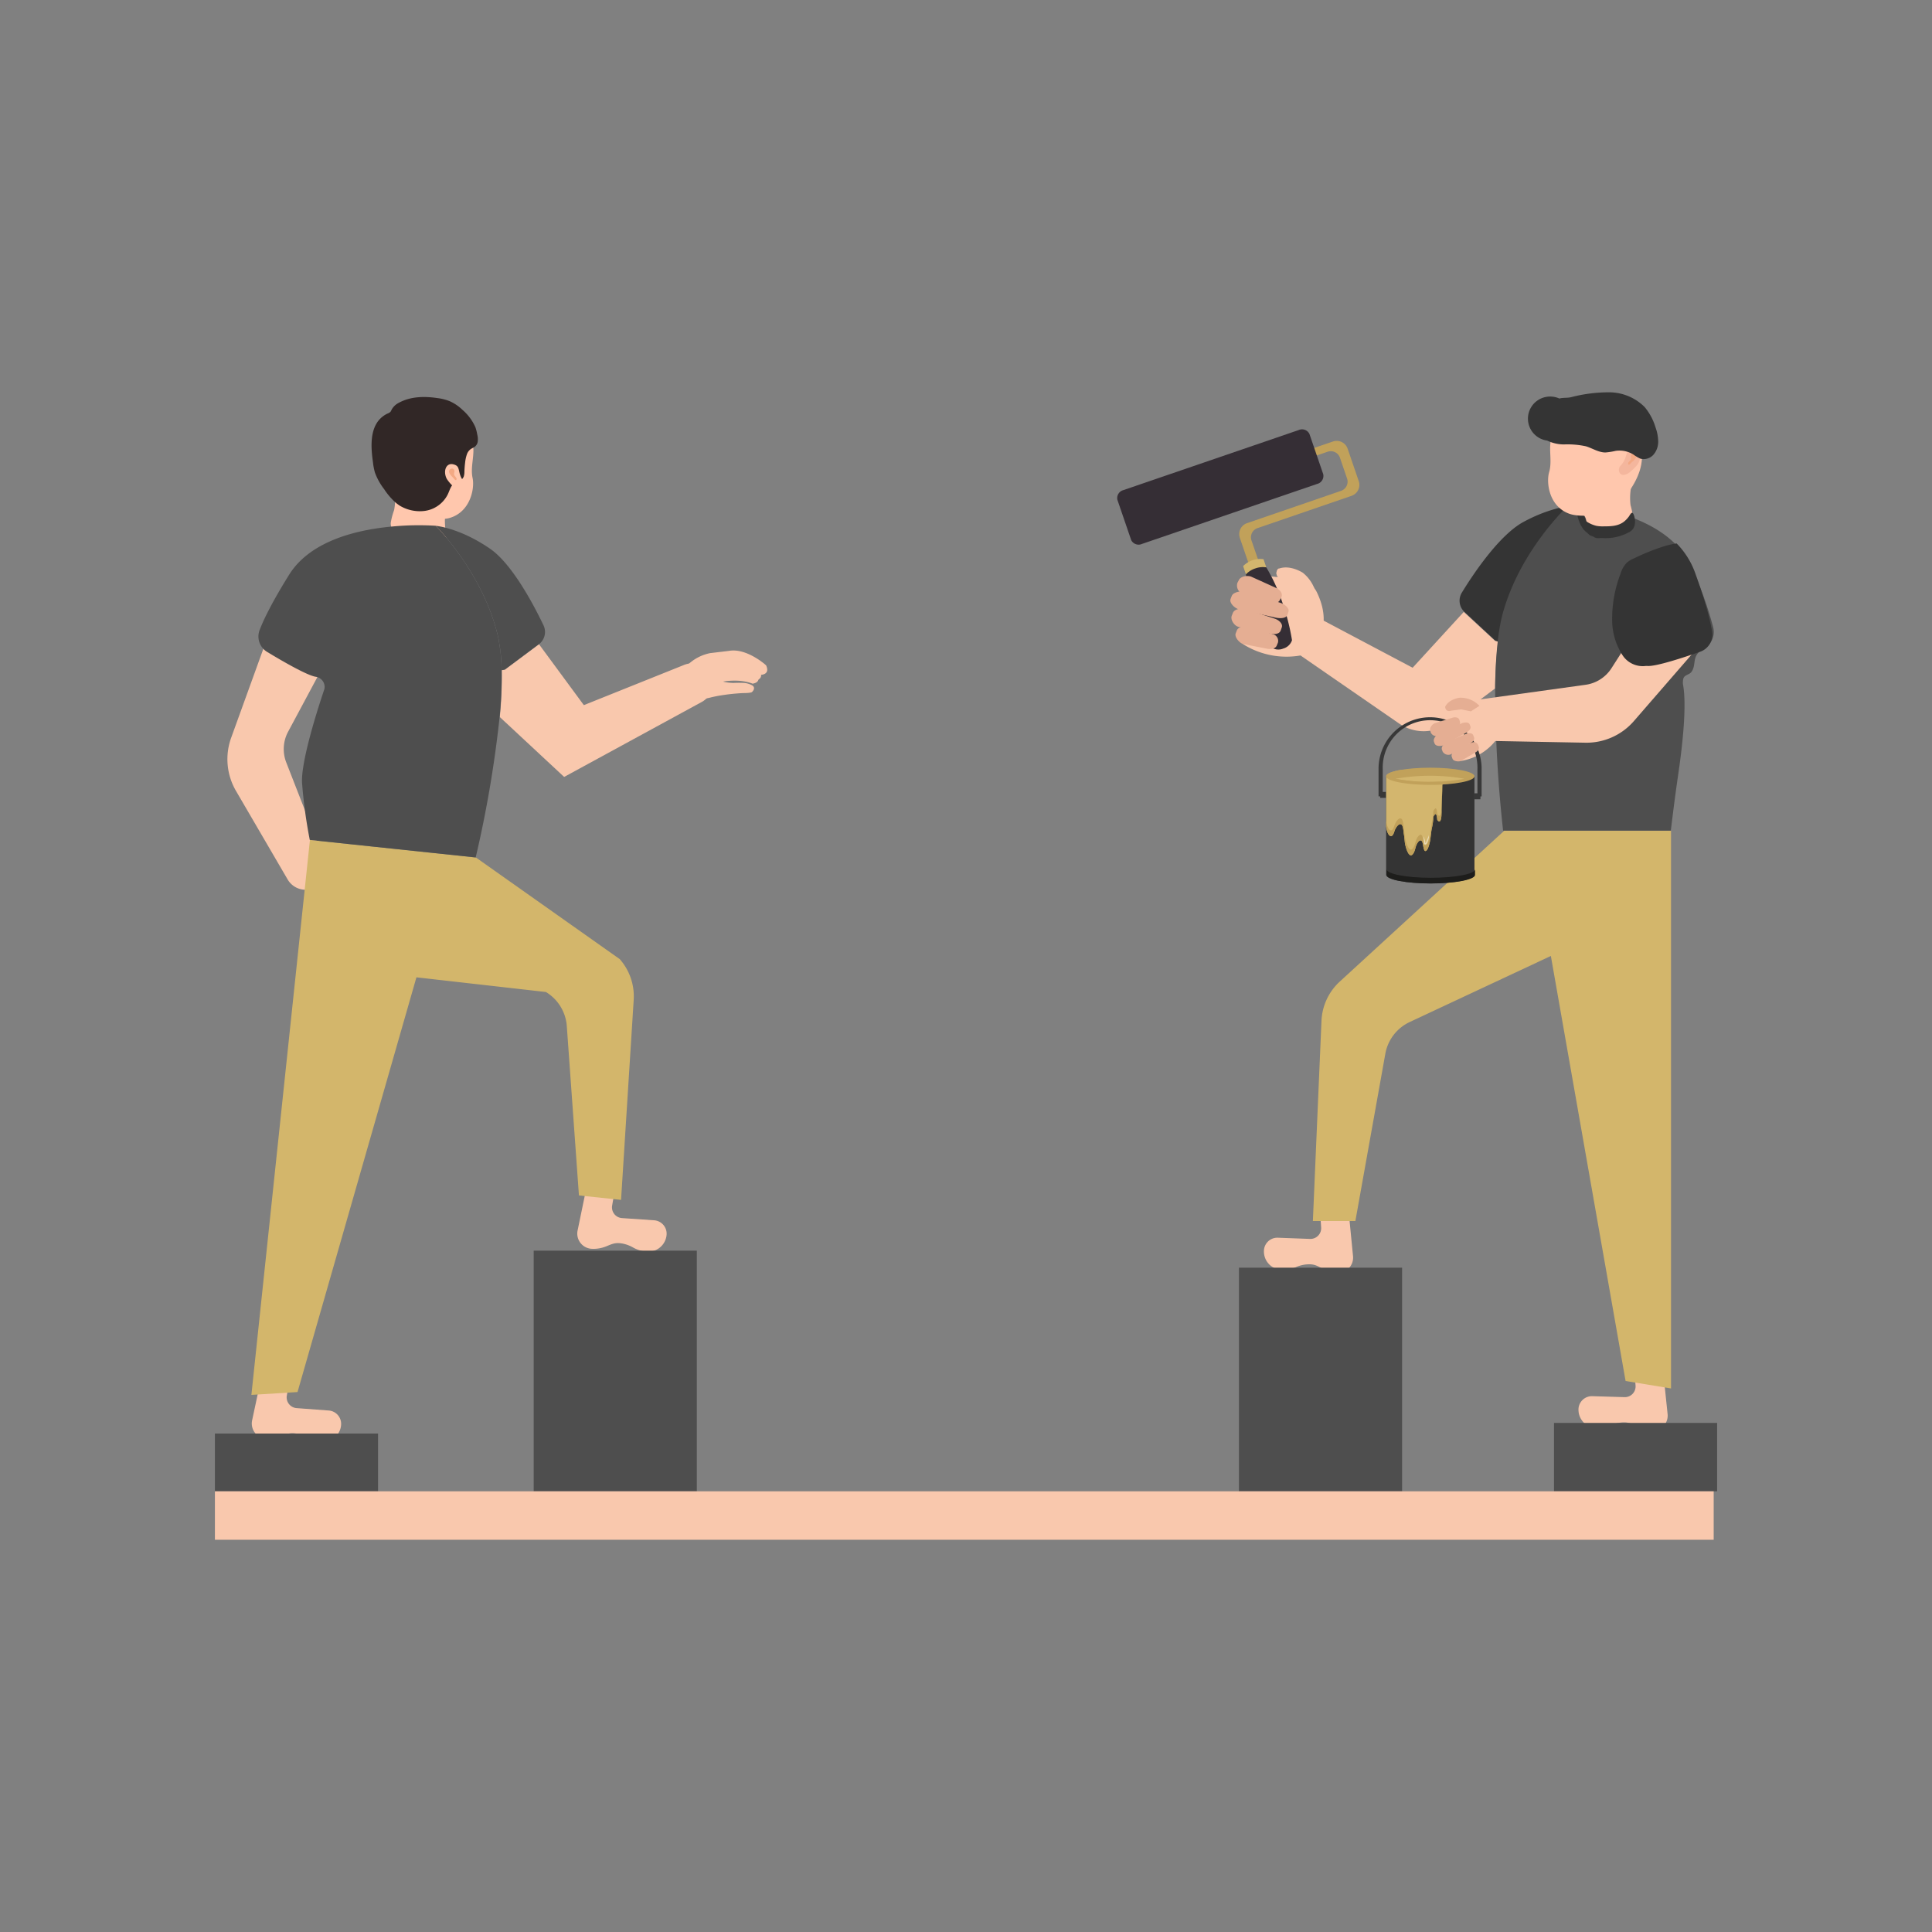 <svg id="Layer_1" data-name="Layer 1" xmlns="http://www.w3.org/2000/svg" viewBox="0 0 500 500"><rect x="0" y="0" width="500" height="500" fill="#808080" stroke="none"/><defs><style>.cls-1{fill:#f9c8ad;}.cls-2{fill:#d3b66b;}.cls-3{fill:#343434;}.cls-4{fill:#4e4e4e;}.cls-5{fill:#ffc7ad;}.cls-6{fill:#312726;}.cls-7{fill:#f3a984;}.cls-8{fill:#c1a15a;}.cls-9{fill:#352e35;}.cls-10{fill:#d3b66e;}.cls-11{fill:#e5ae93;}.cls-12{fill:#f4b69d;}.cls-13{fill:#1d1d1b;}.cls-14{fill:#383838;}.cls-15{fill:#fff;opacity:0.5;}</style></defs><path class="cls-1" d="M83.38,172.91l-8.82,16.46a9.51,9.51,0,0,0-.48,7.94l10,25.63A5.39,5.39,0,0,1,82.57,229h0a5.39,5.39,0,0,1-8.13-1.4L61.08,204.7a16.31,16.31,0,0,1-1.25-13.78l9.22-25.48Z"/><path class="cls-1" d="M348.79,311.08l1.37,14a3.93,3.93,0,0,1-4.15,4.32h0a8.74,8.74,0,0,1-3.61-1c-1.44-.77-2.19-1.29-4-1.19a8.74,8.74,0,0,0-2.92.68,8.4,8.4,0,0,1-3.82.72h-.09a4.73,4.73,0,0,1-4.46-5,3.47,3.47,0,0,1,3.58-3.29l8.35.31a2.78,2.78,0,0,0,2.87-3l-.35-5.27Z"/><path class="cls-1" d="M430.11,351.94l1.46,14a3.93,3.93,0,0,1-4.11,4.35h0a8.66,8.66,0,0,1-3.63-1c-1.44-.76-2.19-1.27-4-1.16a8.75,8.75,0,0,0-2.92.7,8.35,8.35,0,0,1-3.81.74h-.09a4.76,4.76,0,0,1-4.42-3.84,5.5,5.5,0,0,1-.08-1.08,3.47,3.47,0,0,1,3.56-3.32l8.36.25a2.78,2.78,0,0,0,2.85-3l-.39-5.28Z"/><path class="cls-2" d="M350.77,316h-11L342,264.18a14.64,14.64,0,0,1,4.71-10.13L389.28,215h43.18V359.33L420.7,357.4l-19.34-110-36.53,17.1a11.26,11.26,0,0,0-6.31,8.22Z"/><path class="cls-3" d="M408.75,130.69s-13.93,11.21-19.28,27.56c0,0,0,.11-.05.15a43.18,43.18,0,0,0-1.59,7.67l-.78-.21L379,158.38h0a4,4,0,0,1-.68-5c3.05-5,9.78-15,16-18.33C402.59,130.57,408.75,130.69,408.75,130.69Z"/><path class="cls-1" d="M387.69,166.07a107.67,107.67,0,0,0-.76,12.1v0L375.16,187a11.17,11.17,0,0,1-13.05.26l-26.77-18.48a5.31,5.31,0,0,1-1.64-6.93h0a5.32,5.32,0,0,1,7.14-2.14l24.75,13.1,13.23-14.44,8.09,7.48Z"/><path class="cls-4" d="M441.11,167.76c-3.56,1.91-1.93,4-3.32,6.07-.56.83-1.81.77-2.13,1.75a3,3,0,0,0-.12.87,2.84,2.84,0,0,0,0,.58c1.17,6.07-.45,18.12-1.2,23.27-1,6.77-1.93,14.66-1.93,14.66H389a339.46,339.46,0,0,1-2.06-36.8c.05-4.27.25-8.4.67-12.1A48.33,48.33,0,0,1,389,158.4s0-.11.05-.15c4.7-16.35,16.95-27.56,16.95-27.56A55.25,55.25,0,0,1,415.7,132c5.64,1.25,12.61,3.72,17.57,8.48a20.73,20.73,0,0,1,4.73,6.76,98.41,98.41,0,0,1,5.36,15.06A4.89,4.89,0,0,1,441.11,167.76Z"/><path class="cls-1" d="M152.32,304.71l-2.84,13.75a3.94,3.94,0,0,0,3.67,4.73h0a8.8,8.8,0,0,0,3.7-.62c1.51-.61,2.32-1.05,4.07-.77a8.79,8.79,0,0,1,2.83,1,8.44,8.44,0,0,0,3.72,1.12h.09a4.75,4.75,0,0,0,4.77-3.39,4.6,4.6,0,0,0,.19-1.07,3.48,3.48,0,0,0-3.21-3.65l-8.35-.57a2.78,2.78,0,0,1-2.54-3.24l.9-5.21Z"/><path class="cls-1" d="M68.18,353.85l-2.93,13.73a3.93,3.93,0,0,0,3.64,4.75h0a8.57,8.57,0,0,0,3.71-.59c1.51-.6,2.32-1,4.06-.74a8.5,8.5,0,0,1,2.83,1,8.55,8.55,0,0,0,3.72,1.14h.08a4.75,4.75,0,0,0,4.8-3.36,4.62,4.62,0,0,0,.19-1.06,3.47,3.47,0,0,0-3.19-3.68l-8.33-.62a2.79,2.79,0,0,1-2.53-3.26l.94-5.2Z"/><path class="cls-5" d="M115.24,133c.25-1.65,1.5-1.26.87-2.76a8.1,8.1,0,0,0-2.43-3.29,5.83,5.83,0,0,0-3.84-1.28c-.47,0-.79.29-1.26.29a28.21,28.21,0,0,0-3.9-.07c-1.29.18-2.48.27-2.49,1.73A15.29,15.29,0,0,1,102,132a17.72,17.72,0,0,0-.87,3.29,2.81,2.81,0,0,0,1.14,2.49,9.08,9.08,0,0,0,2.16,1.34,16.19,16.19,0,0,0,5.52,1.71,8.41,8.41,0,0,0,3.78-.5,3.7,3.7,0,0,0,1.61-.92c.31-.5.09-1.43,0-2A16.93,16.93,0,0,1,115.24,133Z"/><path class="cls-5" d="M120.86,111.93a6.73,6.73,0,0,1,1.57,3.29c.41,2.8-.73,5.68-.13,8.46s-.6,8.81-5.92,10.36c-2.69.78-8-.17-9.69-1-2.29-1.11-3.79-3.33-5.14-5.49C90.52,109.91,113.37,102.75,120.86,111.93Z"/><path class="cls-6" d="M98.38,108.38a6.65,6.65,0,0,1,2-1.39,2,2,0,0,0,.68-.42,2.69,2.69,0,0,0,.28-.53,4.39,4.39,0,0,1,1.92-1.82c3-1.63,6.56-1.7,9.91-1.2a12.6,12.6,0,0,1,3.31.85,11.6,11.6,0,0,1,3.21,2.2,12.9,12.9,0,0,1,3.33,4.46,10.92,10.92,0,0,1,.48,1.87,5.09,5.09,0,0,1,.13,1.94,2.12,2.12,0,0,1-.61,1.15c-.37.34-.88.49-1.28.8a2.82,2.82,0,0,0-.9,1.27,9.41,9.41,0,0,0-.47,2.18c-.1.76-.15,1.52-.18,2.28a4.45,4.45,0,0,1-.17,1.31,2.3,2.3,0,0,1-1.57,1.32,2.81,2.81,0,0,0-1.7,1.36c-.37.64-.58,1.37-.9,2a7.84,7.84,0,0,1-6.17,4.24,10.11,10.11,0,0,1-6.15-1.34,10.54,10.54,0,0,1-2.11-1.78,16.86,16.86,0,0,1-2-2.53,16.08,16.08,0,0,1-2.38-4.28,15.73,15.73,0,0,1-.52-2.72C96,115.93,95.65,111.17,98.38,108.38Z"/><path class="cls-5" d="M117.24,120.15c-1.81-.4-2.62,1.8-1.63,3.75a9.33,9.33,0,0,0,1.29,1.6c2.86,3.29,4.14.39,3.24-.72C118.06,122.21,119.53,120.65,117.24,120.15Z"/><path class="cls-7" d="M117.33,123.69c-.18-.23-2.08-1.78-.53-2.4a.63.63,0,0,1,.81.66c0,.23-.1.44-.1.66a.85.85,0,0,0,.09.38c.13.33.72.71.53,1.14S117.44,123.81,117.33,123.69Z"/><path class="cls-2" d="M149.83,309.38l10.9,1.15L164,258.79a14.55,14.55,0,0,0-3.61-10.57l-37.24-26.31-42.94-4.53L65.06,361,77,360.26l30.77-107.33,33.51,3.8a11.27,11.27,0,0,1,5.41,8.84Z"/><path class="cls-4" d="M112.78,136.08s12.68,12.6,16.28,29.42l0,.17a43.2,43.2,0,0,1,.77,7.78l.8-.12,8.83-6.59h0a4,4,0,0,0,1.2-4.91c-2.51-5.25-8.15-16-13.95-19.9C118.92,136.6,112.78,136.08,112.78,136.08Z"/><path class="cls-1" d="M129.87,173.45a107.34,107.34,0,0,1-.52,12.12v0L146,201.07l35.63-19.41a5.31,5.31,0,0,0,2.35-6.73h0a5.32,5.32,0,0,0-6.88-2.87l-26,10.43L139.5,166.74l-8.83,6.59Z"/><path class="cls-4" d="M84,178a2.42,2.42,0,0,1-.13.58c-2,5.88-6,18.76-5.7,24a127,127,0,0,0,2,14.79l42.94,4.54a298.12,298.12,0,0,0,6.19-36.35,107.34,107.34,0,0,0,.52-12.12,43.2,43.2,0,0,0-.77-7.78l0-.17c-3.6-16.82-16.28-29.42-16.28-29.42a70.87,70.87,0,0,0-11.13.18c-9.08.81-21.3,3.62-26.82,12.5-4.45,7.14-6.6,11.61-7.64,14.33a4.66,4.66,0,0,0,2,5.66c3.84,2.33,10.4,6.13,12.61,6.42A2.65,2.65,0,0,1,84,178Z"/><rect class="cls-4" x="320.64" y="328.07" width="42.22" height="57.88"/><rect class="cls-4" x="55.62" y="371" width="42.22" height="14.95"/><rect class="cls-4" x="138.12" y="323.67" width="42.22" height="62.28"/><rect class="cls-4" x="402.17" y="368.25" width="42.22" height="17.7"/><path class="cls-1" d="M330.12,149.29l-6.33-.6-2.12,18a21.12,21.12,0,0,0,16,2.72s8.45-5,3.16-16.08c-2.45-5.14-10.73-4-10.73-4"/><path class="cls-8" d="M345,114.25l-8.57,2.93.67,1.95,6.49-2.22a2.51,2.51,0,0,1,3.19,1.55l1.84,5.38a2.51,2.51,0,0,1-1.56,3.19L322.7,135.4a3,3,0,0,0-1.84,3.77l3.27,9.55,2.51-.86-2.76-8a2.5,2.5,0,0,1,1.56-3.18l24.37-8.37a3,3,0,0,0,1.84-3.77l-2.88-8.41A3,3,0,0,0,345,114.25Z"/><path class="cls-9" d="M342.45,122.72a2.13,2.13,0,0,1-1.58,2.52l-45.33,15.53a2.14,2.14,0,0,1-2.79-1l-3.57-10.42a2.14,2.14,0,0,1,1.58-2.52l45.33-15.53a2.14,2.14,0,0,1,2.79,1Z"/><path class="cls-9" d="M334.37,165.69a3.34,3.34,0,0,1-2.28,2.16,3.23,3.23,0,0,1-3.09-.32,43,43,0,0,1-4.31-9.09,45.89,45.89,0,0,1-2.24-9.81s-.09-1,2.07-1.73,3.19-.07,3.19-.07a46,46,0,0,1,4.18,9.14A56.31,56.31,0,0,1,334.37,165.69Z"/><path class="cls-10" d="M321.72,146.51a6.24,6.24,0,0,1,5.27-1.8l.73,2.12a5.8,5.8,0,0,0-2.85.28,5.72,5.72,0,0,0-2.42,1.53Z"/><path class="cls-1" d="M337.06,155l-2.26-3-3.18-2.14c-2.21-1-.84-2.62-.84-2.62,3-1.26,6.41,1,6.41,1a9.86,9.86,0,0,1,3.66,7.37"/><path class="cls-1" d="M335.2,151.74,332,149.61c-1.85-.84-1.19-2.12-.93-2.51a2,2,0,0,0-.31.12s-1.37,1.62.84,2.62L334.8,152l2.26,3,.36-.28Z"/><path class="cls-11" d="M331.21,155.32c-.54,1-2,.82-2.89.48l-6.85-2.16a2.33,2.33,0,0,1-1.22-2.82l.39-.74c.53-1,2.29-1.19,3.15-.85l6.45,2.92c.86.34,1.89,1.41,1.36,2.43Z"/><path class="cls-11" d="M333.16,159.16c-.42,1.05-2.31.9-3.46.58l-9-2c-1.15-.31-2.64-1.7-2.22-2.75l.3-.77c.41-1.06,2.56-1.38,3.71-1.06l8.67,2.78c1.15.31,2.68,1.39,2.26,2.44Z"/><path class="cls-11" d="M331.42,163.22c-.41,1.06-2.09,1-3.09.68l-7.87-1.68c-1-.28-2.1-1.8-1.69-2.85l.3-.76c.41-1.06,2.18-1.25,3.18-1l7.57,2.47c1,.28,2.31,1.29,1.89,2.34Z"/><path class="cls-11" d="M330.43,167.05c-.41,1-1.75,1-2.54.83l-6.22-1.22c-.79-.22-2.27-1.72-1.86-2.78l.3-.76c.41-1.05,2.57-1.27,3.36-1l5.9,2a1.78,1.78,0,0,1,1.36,2.19Z"/><path class="cls-1" d="M427.12,157.21l-10.07,15.72a9.51,9.51,0,0,1-6.7,4.29L383.09,181a5.39,5.39,0,0,0-4.55,4.3h0a5.37,5.37,0,0,0,5.18,6.41l26.52.5a16.25,16.25,0,0,0,12.63-5.62l17.76-20.47Z"/><path class="cls-3" d="M440,168.67c-4.23,1.48-11.44,3.86-13.66,3.68h-.41a6.26,6.26,0,0,1-5.77-2.42l-.23-.33a16.83,16.83,0,0,1-2.7-8.71,32.53,32.53,0,0,1,2.18-12.46,6.91,6.91,0,0,1,1.62-2.82,7.15,7.15,0,0,1,1.88-1.12,56.26,56.26,0,0,1,8.07-3.21,22.27,22.27,0,0,1,2.94-.63,21.06,21.06,0,0,1,4.66,7.28c2.87,7.92,4.06,12.73,4.52,15.6A4.69,4.69,0,0,1,440,168.67Z"/><path class="cls-5" d="M408.67,130.75c-.12-1.67-1.39-1.37-.66-2.82a8.07,8.07,0,0,1,2.66-3.1,5.86,5.86,0,0,1,3.93-1c.47.06.76.35,1.23.39a26.68,26.68,0,0,1,3.9.21c1.27.28,2.46.45,2.35,1.91a15.69,15.69,0,0,0-.1,4.38,17.36,17.36,0,0,1,.63,3.35,2.83,2.83,0,0,1-1.32,2.4,9.25,9.25,0,0,1-2.25,1.17c-1.81.71-1.46,1.28-3.4,1.3a8.44,8.44,0,0,1-3.73-.77c-.45-.21-1.29-.58-1.53-1s0-1.43.11-2C410.77,133.7,408.79,132.25,408.67,130.75Z"/><path class="cls-3" d="M420.29,135c-1.51,1.18-3.45,1.22-5.27,1.22a8.91,8.91,0,0,1-1.86-.13,8,8,0,0,1-2.37-1c-.5-.3-.49-1-.85-1.51s-.24-.71-.7-1.32c-.13-.3-.67-.17-.86.08a.79.79,0,0,0-.19.7,9,9,0,0,0,1.58,3.93c.72.76.81.73,1.54,1.45.24.23,1,.39,1.26.58.62.46,1.46.2,2.19.25a12.56,12.56,0,0,0,6.73-1.46,3,3,0,0,0,1.19-1,2.82,2.82,0,0,0,.39-1,4.21,4.21,0,0,0,0-1.62c-.06-.33-.28-1.37-.63-1.46s-.76.85-1,1.11A6.83,6.83,0,0,1,420.29,135Z"/><path class="cls-5" d="M403.21,110.56a6.74,6.74,0,0,0-1.81,3.16c-.61,2.77.32,5.72-.48,8.45s-.05,8.83,5.14,10.76c2.62,1,8,.42,9.74-.28,2.36-.93,4-3,5.52-5.09C433.61,110.76,411.35,101.94,403.21,110.56Z"/><path class="cls-12" d="M422.55,116.21c1.84-.27,2.48,2,1.35,3.85a9.09,9.09,0,0,1-1.4,1.51c-3.09,3.07-4.16.09-3.18-.95C421.59,118.2,420.24,116.54,422.55,116.21Z"/><path class="cls-7" d="M422.2,119.73c.2-.21,2.21-1.62.71-2.35-.42-.21-.83.18-.86.6,0,.22.07.44.05.66a.8.8,0,0,1-.11.37c-.16.32-.78.66-.62,1.1S422.09,119.85,422.2,119.73Z"/><path class="cls-1" d="M374.59,184.32l-3.48,2.52,7,10.09a14.33,14.33,0,0,0,9.36-5.8s2.06-6.31-5.6-9.58c-3.54-1.52-7.25,2.77-7.25,2.77"/><path class="cls-11" d="M380.66,184.1l-2.49-.52-2.57.34c-1.56.48-1.6-1-1.6-1,.95-2,3.71-2.35,3.71-2.35a6.69,6.69,0,0,1,5.16,2.1"/><path class="cls-3" d="M358.73,200.9v25.5c0,1.23,5.12,2.22,11.43,2.22s11.43-1,11.43-2.22V200.9Z"/><path class="cls-13" d="M370.29,227.17c-6.32,0-11.45-1-11.45-2.22v1.47c0,1.23,5.13,2.22,11.45,2.22s11.45-1,11.45-2.22V225C381.74,226.17,376.61,227.17,370.29,227.17Z"/><ellipse class="cls-8" cx="370.16" cy="200.9" rx="11.43" ry="2.22"/><path class="cls-8" d="M370.1,199.38c-5.55,0-10.06.66-10.06,1.49,0,.24.41.48,1.14.68a50.18,50.18,0,0,0,17.85,0c.73-.2,1.14-.44,1.14-.68C380.17,200,375.66,199.38,370.1,199.38Z"/><path class="cls-10" d="M379,201.55a50.81,50.81,0,0,0-17.85,0,50.18,50.18,0,0,0,17.85,0Z"/><path class="cls-14" d="M357.85,206.08V199a12.26,12.26,0,1,1,24.51,0v7.1h1.08v-7.5a13.34,13.34,0,0,0-26.67,0v7.5Z"/><rect class="cls-14" x="357.19" y="204.95" width="1.54" height="1.54"/><rect class="cls-14" x="381.59" y="205.31" width="1.54" height="1.54"/><path class="cls-10" d="M373.3,202.84l-4.84.1c-8.23-.26-9.73-2-9.73-2v12.8c0,.54.42,2.77,1.34,2.62.55-.08.8-1.36,1-1.75s.94-1.69,1.61-1.22c.48.34.52,1.82.61,2.35.13.73.2,1.48.27,2.22.1,1,1.15,5.05,2.36,2.63.32-.65.39-1.35.68-2s1-1.63,1.47-.75c.21.42.32,2.27.74,2.39.66.18,1.14-1.92,1.23-2.35.25-1.24.28-2.55.57-3.79a14.15,14.15,0,0,0,.31-2.14,1.32,1.32,0,0,1,.62-1.3s.31,0,.42,1.53c0,0,.89,1.43,1.08-1.09l.25-8.21"/><path class="cls-8" d="M373.05,209.62c-.19,2.52-1.08,1.09-1.08,1.09-.11-1.51-.42-1.53-.42-1.53a1.32,1.32,0,0,0-.62,1.3,14.15,14.15,0,0,1-.31,2.14c-.29,1.24-.32,2.54-.57,3.79-.09.43-.57,2.53-1.23,2.34-.42-.12-.53-2-.74-2.38-.45-.89-1.22.19-1.47.74s-.36,1.36-.68,2c-1.21,2.42-2.26-1.61-2.36-2.63-.07-.74-.14-1.49-.27-2.23-.09-.53-.13-2-.61-2.35-.67-.47-1.36.74-1.61,1.23s-.46,1.66-1,1.75c-.92.14-1.34-2.08-1.34-2.63v1.5c0,.55.42,2.77,1.34,2.62.55-.08.8-1.36,1-1.75s.94-1.69,1.61-1.22c.48.34.52,1.82.61,2.35.13.73.2,1.48.27,2.22.1,1,1.15,5.05,2.36,2.63.32-.65.39-1.35.68-2s1-1.63,1.47-.75c.21.42.32,2.27.74,2.39.66.18,1.14-1.92,1.23-2.35.25-1.24.28-2.55.57-3.78a14.47,14.47,0,0,0,.31-2.15,1.32,1.32,0,0,1,.62-1.3s.31,0,.42,1.53c0,0,.89,1.43,1.08-1.09l.25-8.21h-.05Z"/><path class="cls-8" d="M373.27,202.83l-.33-.54c-.9,0-1.85.06-2.84.06a38.55,38.55,0,0,1-8.92-.8c-.73-.2-1.14-.44-1.14-.68,0-.42,1.16-.8,3-1.06a2.85,2.85,0,0,1-.31-.6c-2.46.41-4,1-4,1.69,0,1.23,5.12,2.22,11.43,2.22,1.12,0,2.2,0,3.23-.09Z"/><path class="cls-15" d="M368.36,216.42a5.75,5.75,0,0,1,.35.86,1.42,1.42,0,0,1,.07.22l.07.22,0,.23,0,.24v-.06a.22.22,0,0,0,.06.07l0,0,0,0,.05-.06a.64.64,0,0,0,.08-.14,2.52,2.52,0,0,0,.15-.33l.15-.34c0-.12.09-.23.14-.35l.13-.34.07-.18.06-.17a1.21,1.21,0,0,0,.05-.18l0-.19,0,.19c0,.07,0,.13,0,.2l0,.19c0,.06,0,.12,0,.18s-.05.25-.08.38-.07.24-.11.36l-.12.36a1.34,1.34,0,0,0-.07.18,1.51,1.51,0,0,1-.09.18,1.74,1.74,0,0,1-.1.19l-.08.08a.49.49,0,0,1-.25.14.47.47,0,0,1-.17,0,.48.48,0,0,1-.2-.2V218l0-.22a1.92,1.92,0,0,0,0-.22l0-.22-.08-.45C368.41,216.73,368.39,216.58,368.36,216.42Z"/><path class="cls-11" d="M377.85,186.89c.18.75-.66,1.32-1.26,1.54l-4.44,2a1.57,1.57,0,0,1-1.88-.89l-.14-.55c-.18-.75.63-1.63,1.22-1.84l4.58-1.41c.6-.21,1.6-.12,1.78.63Z"/><path class="cls-11" d="M380.55,188c.26.72-.76,1.49-1.49,1.84l-5.43,3c-.72.36-2.09.32-2.35-.4l-.19-.52c-.26-.72.68-1.85,1.4-2.2l5.63-2.45c.72-.36,2-.5,2.24.22Z"/><path class="cls-11" d="M381.48,190.84c.26.71-.63,1.41-1.26,1.72l-4.73,2.66a1.75,1.75,0,0,1-2.13-.69l-.19-.52c-.26-.72.55-1.61,1.18-1.91l4.93-2.13c.63-.3,1.75-.38,2,.34Z"/><path class="cls-11" d="M382.69,193.21c.26.72-.42,1.32-.92,1.56l-3.69,2.16c-.5.24-1.92.14-2.18-.58l-.19-.52c-.26-.72.74-1.79,1.24-2l3.88-1.61a1.2,1.2,0,0,1,1.67.5Z"/><path class="cls-1" d="M186.65,176.48c-.2.73-1.94,2-1.71,2.74-1.14.25-2.26.54-3.38.84a1.71,1.71,0,0,0-.18-.2,9.45,9.45,0,0,0-4.34-2l-.73-.2,0,0a12.5,12.5,0,0,1,5.63-3.78l4.61-1.38c4.3-1.33,9.35,1.91,9.35,1.91,1.39,2.29-1.14,2.52-1.14,2.52C191.11,175.49,186.65,176.48,186.65,176.48Z"/><path class="cls-1" d="M187.05,175.11c-.26.73-2.14,1.93-2,2.71-4.1.62-8.16,1.62-11.83,2.54a13.06,13.06,0,0,1,9-8.3l4.87-1.11c4.54-1.08,9.54,2.62,9.54,2.62,1.28,2.47-1.35,2.53-1.35,2.53C191.74,174.39,187.05,175.11,187.05,175.11Z"/><path class="cls-1" d="M188.65,168.45l-4.89.58c-7.4,1.55-9.34,8.79-9.34,8.79.35,4.83,9.09,2.79,9.09,2.79a32.82,32.82,0,0,1,3.93-.77c2.44-.37,4.85-.47,4.85-.47,2,0,2.3-.25,2.3-.25s1.29-1.13-.07-1.83a5.86,5.86,0,0,0-1.8-.54,29.85,29.85,0,0,0-3,0c-6.35-.3-1.68-2.4-1.2-3.55,0,0,4.72-.46,8.26,1.45,0,0,2.63.07,1.49-2.45C198.28,172.17,193.24,167.62,188.65,168.45Z"/><rect class="cls-1" x="55.62" y="385.95" width="387.88" height="12.54"/><path class="cls-3" d="M429.14,114.25a5.13,5.13,0,0,1-1.24,3.44,3.37,3.37,0,0,1-3.41,1,11.69,11.69,0,0,1-1.82-1.09,6.86,6.86,0,0,0-4.54-.92,17.38,17.38,0,0,1-2.65.42c-1.78,0-3.35-1.09-5.05-1.6a22.3,22.3,0,0,0-5.67-.48,10.13,10.13,0,0,1-4.36-1,5.72,5.72,0,0,1,.82-11.39,5.59,5.59,0,0,1,2.34.51c.82-.26,2-.11,3-.34a38.76,38.76,0,0,1,10-1.27,13,13,0,0,1,9.06,3.8,14.67,14.67,0,0,1,2.82,5.25A11.27,11.27,0,0,1,429.14,114.25Z"/></svg>